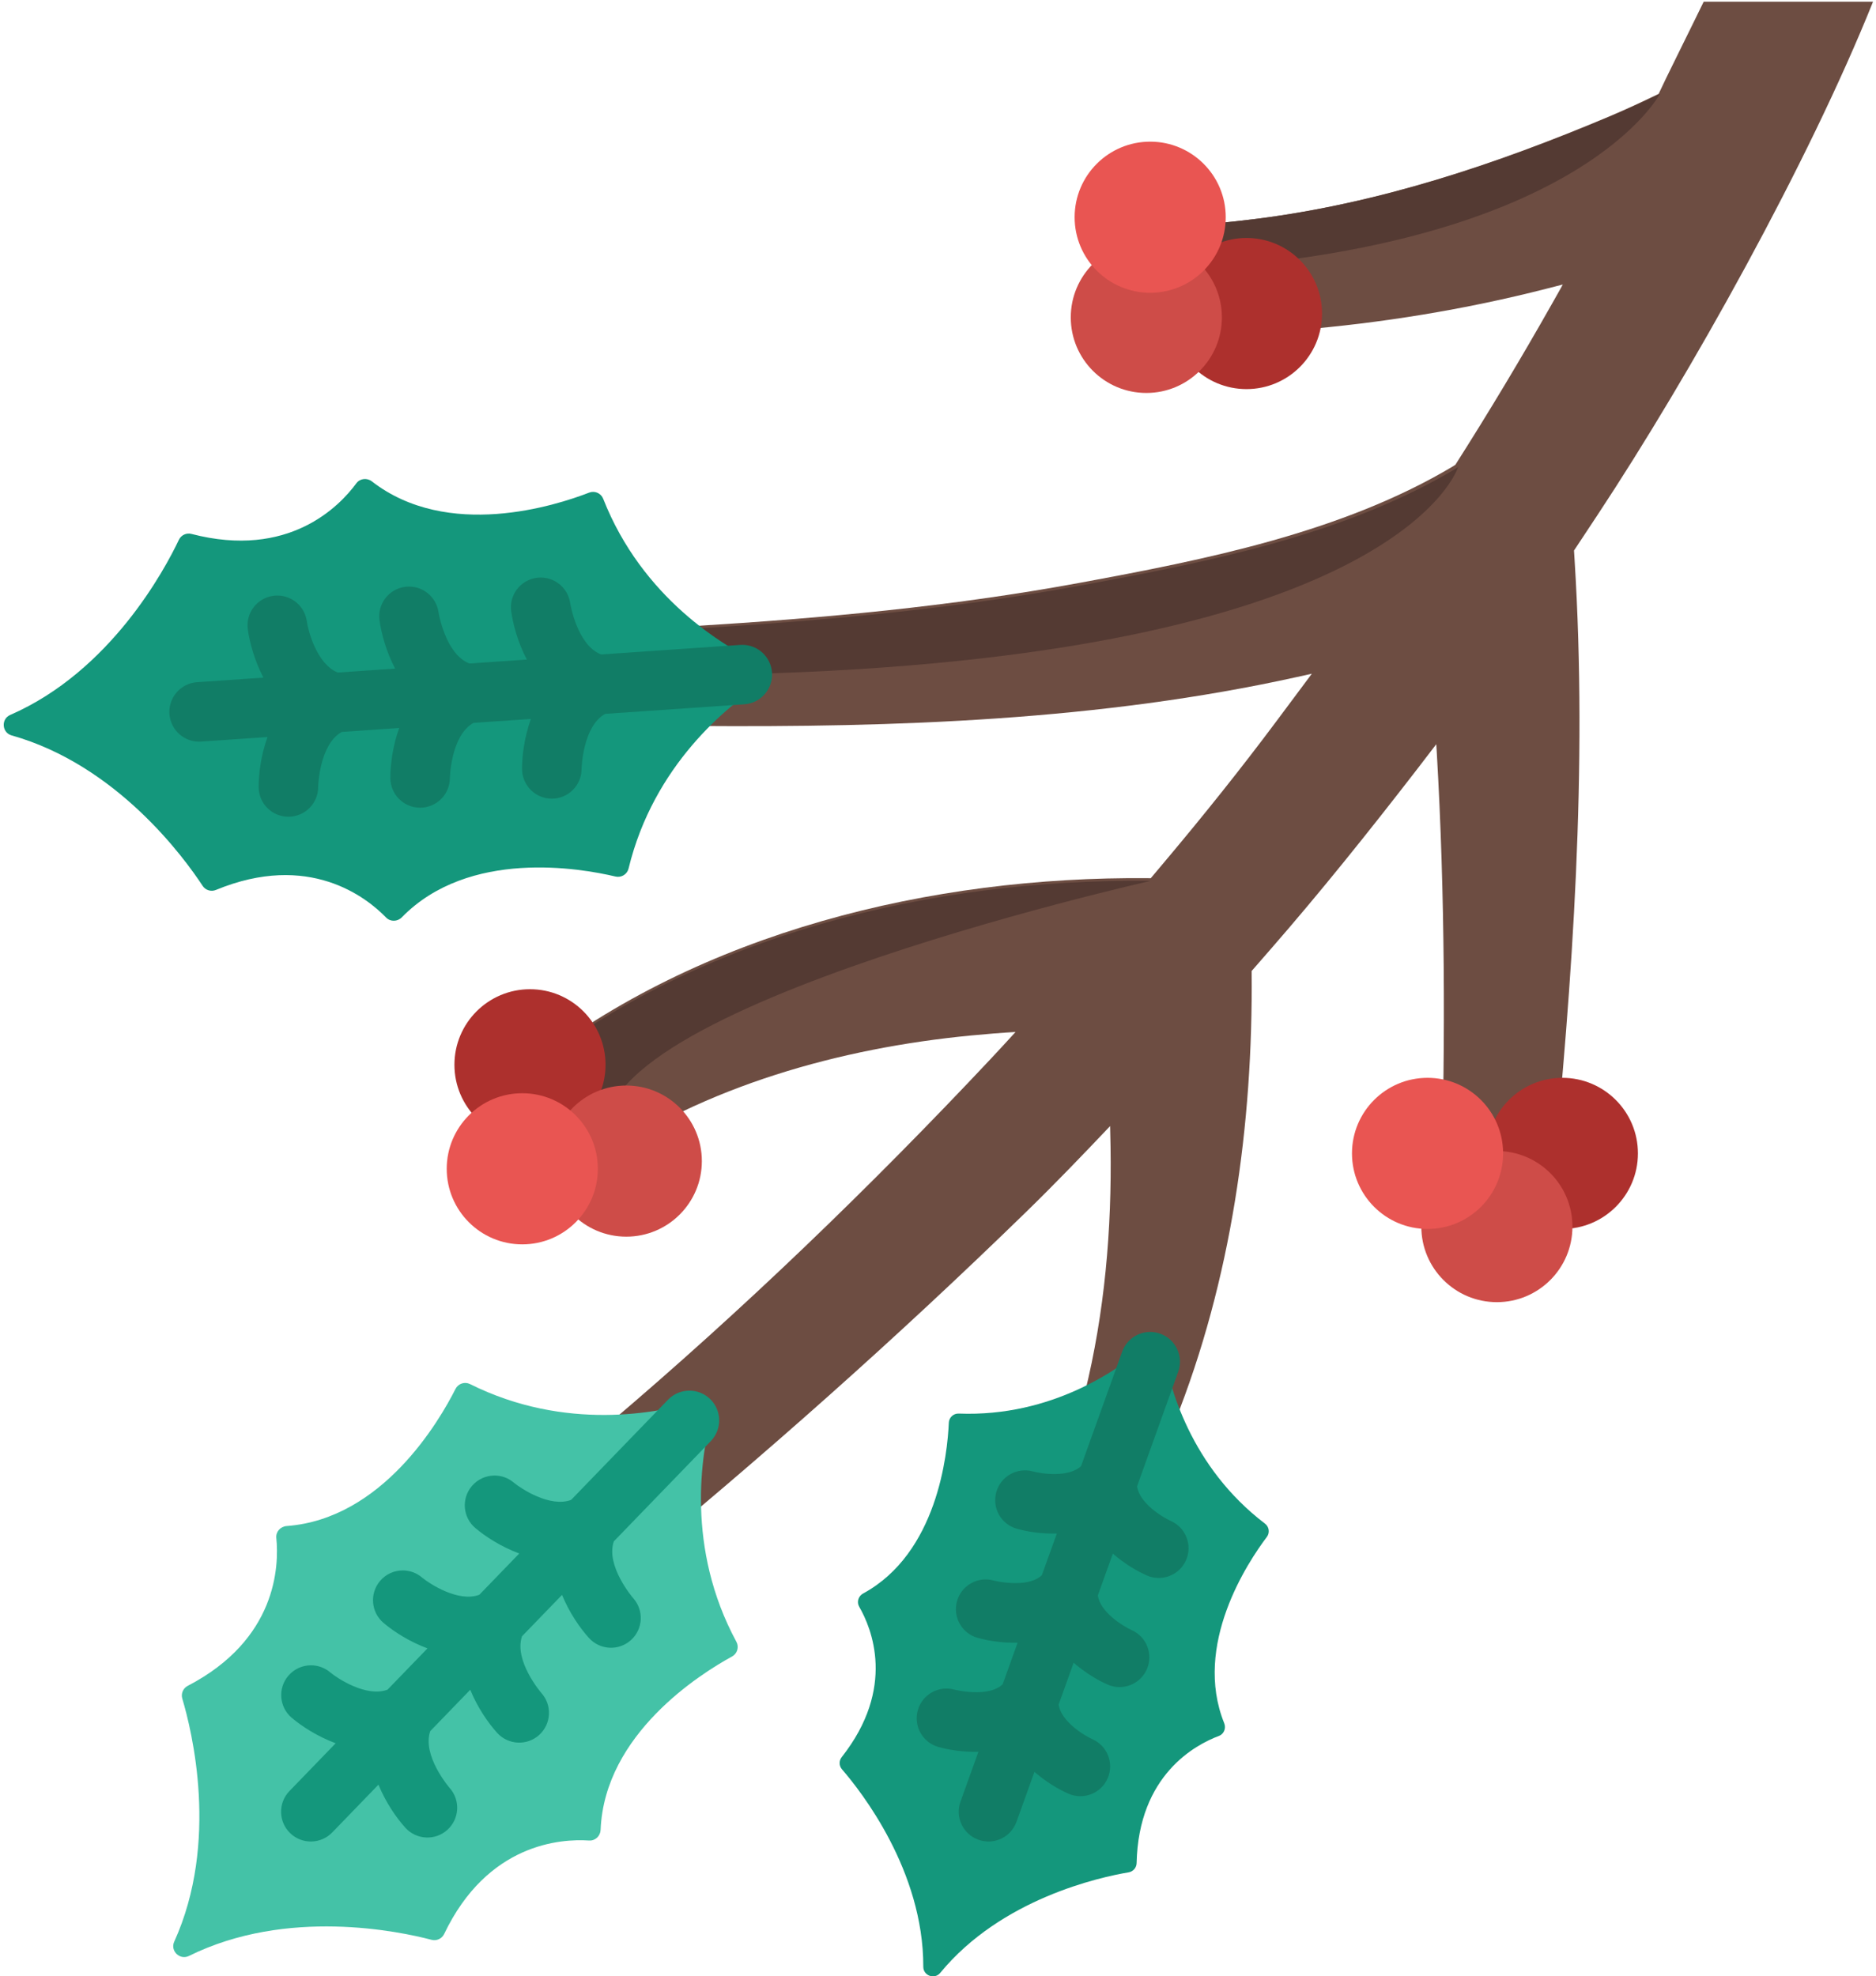 <?xml version="1.0" encoding="UTF-8"?>
<svg width="487px" height="513px" viewBox="0 0 487 513" version="1.1" xmlns="http://www.w3.org/2000/svg" xmlns:xlink="http://www.w3.org/1999/xlink">
    <!-- Generator: Sketch 52.2 (67145) - http://www.bohemiancoding.com/sketch -->
    <title>Group 2 Copy</title>
    <desc>Created with Sketch.</desc>
    <g id="Page-1" stroke="none" stroke-width="1" fill="none" fill-rule="evenodd">
        <g id="branches" transform="translate(-935, -1062)">
            <g id="Group">
                <g id="Group-2-Copy" transform="translate(1178.5, 1318.5) scale(1, -1) translate(-1178.5, -1318.5) translate(935, 1062)">
                    <path d="M430.574,488.634 C432.019,491.836 438.534,504.863 442.27,512.558 L486.23,512.558 C469.402,470.605 438.718,415.635 414.646,379.234 C412.653,376.221 410.638,373.173 408.604,370.098 C408.651,369.347 408.701,368.552 408.756,367.664 C412.144,313.456 408.254,258.816 402.893,204.87 C402.415,200.055 402.141,197.303 402.141,197.303 L373.946,199.309 C373.946,199.309 374.024,202.021 374.16,206.768 C375.223,243.708 375.127,280.672 372.988,317.573 C372.94,318.328 372.893,319.071 372.846,319.819 C371.16,317.593 369.451,315.378 367.735,313.158 C355.423,297.223 342.864,281.529 329.622,266.353 C328.051,264.551 326.486,262.758 324.919,260.961 C324.92,260.855 324.921,260.761 324.922,260.653 C325.283,220.997 319.652,180.72 304.893,143.747 C303.561,140.409 302.8,138.501 302.8,138.501 L280.413,146.526 C280.413,146.526 280.848,148.29 281.609,151.377 C286.769,172.309 288.634,193.833 288.292,215.355 C288.263,217.155 288.225,218.939 288.178,220.703 C281.06,213.195 273.86,205.705 266.449,198.486 C232.858,165.765 197.874,134.712 161.59,105 L141.614,129.498 C141.614,129.498 147.593,134.574 158.056,143.455 C192.878,173.015 225.856,204.791 257.121,238.077 C259.296,240.392 261.462,242.752 263.634,245.129 C259.916,244.918 256.055,244.603 252.078,244.219 C218.013,240.938 183.166,231.155 154.756,211.598 C151.143,209.111 149.079,207.689 149.079,207.689 L130.967,231.026 C130.967,231.026 133.28,232.846 137.326,236.033 C181.947,271.163 241.895,285.55 297.932,285.054 C298.212,285.052 298.462,285.047 298.729,285.043 C299.947,286.489 301.16,287.932 302.38,289.381 C312.408,301.294 322.183,313.502 331.493,325.983 C334.511,330.03 337.527,334.076 340.546,338.122 C339.294,337.845 338.04,337.567 336.765,337.285 C285.679,325.977 232.502,324.167 180.364,324.555 C174.147,324.601 170.594,324.628 170.594,324.628 L170.272,349.885 C170.272,349.885 173.735,350.096 179.798,350.466 C213.49,352.521 246.796,355.552 280.014,361.668 C312.675,367.682 348.438,374.745 377.287,392.016 C377.425,392.098 377.463,392.139 377.551,392.195 C377.651,392.262 377.731,392.316 377.817,392.372 C386.524,406.055 394.875,419.973 402.856,434.092 C403.627,435.456 404.391,436.809 405.149,438.149 C405.331,438.485 405.51,438.813 405.692,439.148 C404.261,438.781 402.838,438.417 401.382,438.044 C380.289,432.641 358.405,429.096 336.708,427.331 C328.197,426.639 319.764,426.488 311.232,426.625 C307.024,426.693 304.618,426.731 304.618,426.731 L304.618,454.101 C311.786,454.65 318.929,455.276 326.062,456.182 C357.983,460.235 388.17,470.315 417.702,482.751 C422.047,484.584 426.331,486.583 430.574,488.634 Z" id="Path" fill="#6D4D42"></path>
                    <circle id="Oval" fill="#AD302D" cx="405.582" cy="213.615" r="19.615"></circle>
                    <path d="M312.474,443.376 C309.884,443.196 307.394,443.078 304.967,443 L304.967,454.135 C312.135,454.684 319.278,455.31 326.411,456.216 C358.332,460.269 388.519,470.349 418.051,482.785 C422.395,484.615 426.679,486.614 430.922,488.665 C430.922,488.665 410.999,450.228 312.474,443.376 Z" id="Path" fill="#543A33"></path>
                    <circle id="Oval" fill="#AD302D" cx="323.582" cy="431.615" r="19.615"></circle>
                    <circle id="Oval" fill="#CE4C48" cx="297.582" cy="430.615" r="19.615"></circle>
                    <path d="M297.933,284.365 C298.213,284.363 298.463,284.358 298.73,284.354 C298.73,284.354 137.925,248.324 159.576,214.08 C157.952,213.05 156.341,211.999 154.756,210.909 C151.143,208.422 149.079,207 149.079,207 L130.967,230.337 C130.967,230.337 133.28,232.157 137.326,235.344 C181.949,270.475 241.895,284.861 297.933,284.365 Z" id="Path" fill="#543A33"></path>
                    <circle id="Oval" fill="#AD302D" cx="137.582" cy="236.615" r="19.615"></circle>
                    <circle id="Oval" fill="#CE4C48" cx="162.582" cy="211.615" r="19.615"></circle>
                    <circle id="Oval" fill="#E95552" cx="135.582" cy="209.615" r="19.615"></circle>
                    <path d="M152.918,35.256 C145.592,35.746 126.548,34.535 115.302,10.997 C114.717,9.772 113.345,9.138 112.031,9.484 C103.756,11.663 74.522,17.896 49.048,5.299 C46.689,4.132 44.137,6.6 45.226,8.996 C56.973,34.874 49.775,63.885 47.323,72.084 C46.934,73.385 47.522,74.778 48.727,75.403 C71.879,87.422 72.46,106.495 71.728,113.801 C71.568,115.398 72.797,116.768 74.397,116.886 C99.273,118.72 114.063,144.18 118.242,152.473 C118.941,153.861 120.627,154.427 122.018,153.734 C146.792,141.379 170.936,146.209 181.216,149.289 C183.336,149.925 185.33,147.996 184.765,145.855 C182.027,135.479 177.998,111.188 191.167,86.837 C191.907,85.47 191.396,83.767 190.032,83.022 C181.882,78.572 156.926,62.948 155.917,38.025 C155.849,36.422 154.519,35.149 152.918,35.256 Z" id="Path" fill="#44C2A7"></path>
                    <path d="M200.308,338.227 C189.989,337.877 180.268,337.939 171.106,338.359 L170.967,349.266 C170.967,349.266 174.43,349.477 180.493,349.847 C214.185,351.902 247.491,354.933 280.709,361.049 C313.37,367.063 349.133,374.126 377.982,391.397 C378.12,391.479 378.158,391.52 378.246,391.576 C378.346,391.643 378.427,391.697 378.512,391.753 C378.512,391.753 363.969,343.783 200.308,338.227 Z" id="Path" fill="#543A33"></path>
                    <path d="M100.228,274.837 C95.114,280.105 80.156,291.953 56.045,281.996 C54.79,281.478 53.346,281.926 52.602,283.061 C47.913,290.22 30.369,314.42 3.011,322.114 C0.477,322.827 0.234,326.368 2.646,327.419 C28.695,338.779 42.768,365.149 46.436,372.882 C47.018,374.109 48.387,374.75 49.702,374.408 C74.948,367.839 88.146,381.618 92.493,387.537 C93.443,388.83 95.273,389.026 96.542,388.043 C116.25,372.753 144.28,381.766 152.935,385.13 C154.383,385.692 156.015,384.986 156.584,383.539 C166.718,357.776 187.887,345.202 197.586,340.609 C199.587,339.661 199.776,336.894 197.924,335.683 C188.944,329.808 169.691,314.459 163.172,287.554 C162.806,286.044 161.287,285.121 159.774,285.48 C150.74,287.63 121.742,292.728 104.308,274.889 C103.186,273.742 101.346,273.685 100.228,274.837 Z" id="Path" fill="#14977C"></path>
                    <path d="M316.407,62.398 C310.365,60.144 295.559,52.296 295.059,29.392 C295.033,28.2 294.163,27.197 292.987,26.999 C285.576,25.754 259.922,20.184 244.08,0.899 C242.613,-0.887 239.679,0.167 239.684,2.478 C239.741,27.436 223.499,48.059 218.575,53.737 C217.794,54.638 217.761,55.965 218.5,56.902 C232.692,74.887 226.268,90.364 223.042,95.948 C222.337,97.168 222.826,98.71 224.064,99.382 C243.315,109.836 245.957,135.558 246.307,143.706 C246.366,145.07 247.509,146.132 248.873,146.08 C273.168,145.138 290.75,157.726 297.866,163.905 C299.334,165.179 301.626,164.356 301.947,162.439 C303.503,153.144 309.052,132.243 328.39,117.507 C329.476,116.68 329.682,115.132 328.859,114.044 C323.942,107.537 309.609,86.016 317.803,65.701 C318.331,64.391 317.728,62.891 316.407,62.398 Z" id="Path" fill="#14977C"></path>
                    <path d="M87.139,60.502 C82.437,62.258 78.406,64.851 75.735,67.112 C72.478,69.868 72.072,74.744 74.828,78.001 C76.356,79.807 78.536,80.737 80.73,80.736 C82.493,80.736 84.266,80.135 85.717,78.907 C87.548,77.359 95.142,72.353 100.601,74.416 L110.968,85.131 C106.265,86.886 102.234,89.48 99.564,91.741 C96.307,94.498 95.901,99.373 98.657,102.63 C100.185,104.436 102.365,105.365 104.559,105.365 C106.322,105.365 108.095,104.764 109.546,103.536 C111.378,101.987 118.972,96.983 124.43,99.045 L134.796,109.76 C130.093,111.515 126.062,114.109 123.392,116.37 C120.135,119.127 119.729,124.002 122.485,127.259 C124.013,129.065 126.193,129.994 128.387,129.994 C130.15,129.994 131.923,129.393 133.374,128.165 C135.205,126.616 142.798,121.61 148.258,123.674 L173.415,149.677 C174.93,151.244 176.949,152.031 178.969,152.031 C180.903,152.031 182.84,151.309 184.34,149.857 C187.407,146.89 187.488,141.999 184.52,138.932 L159.345,112.91 C157.18,106.603 164.199,98.369 164.367,98.176 C167.206,95.011 166.955,90.143 163.798,87.288 C160.634,84.425 155.748,84.67 152.885,87.835 C150.537,90.43 147.812,94.373 145.901,99.015 L135.517,88.282 C133.348,81.967 140.391,73.719 140.539,73.548 C143.377,70.382 143.126,65.516 139.969,62.66 C136.805,59.797 131.92,60.042 129.056,63.207 C126.708,65.802 123.983,69.745 122.072,74.387 L111.688,63.653 C109.519,57.338 116.561,49.091 116.71,48.919 C119.548,45.754 119.297,40.887 116.141,38.031 C112.976,35.169 108.091,35.413 105.227,38.577 C102.879,41.172 100.154,45.115 98.243,49.757 L86.246,37.355 C83.279,34.288 78.388,34.206 75.321,37.175 C72.254,40.142 72.173,45.033 75.141,48.1 L87.139,60.502 Z" id="Path" fill="#14977C"></path>
                    <path d="M193.228,330.188 L157.106,327.708 C151.27,324.47 150.978,313.636 150.974,313.401 C150.964,309.15 147.519,305.702 143.263,305.694 C143.258,305.694 143.253,305.694 143.248,305.694 C138.988,305.694 135.531,309.143 135.522,313.405 C135.515,316.905 136.13,321.658 137.817,326.384 L122.917,325.361 C117.081,322.122 116.789,311.289 116.785,311.054 C116.775,306.803 113.33,303.355 109.074,303.347 C109.069,303.347 109.064,303.347 109.059,303.347 C104.799,303.347 101.342,306.796 101.333,311.058 C101.326,314.558 101.941,319.311 103.628,324.037 L88.728,323.014 C82.892,319.775 82.6,308.942 82.596,308.707 C82.586,304.456 79.141,301.008 74.885,301 C74.88,301 74.875,301 74.87,301 C70.61,301 67.153,304.449 67.144,308.711 C67.137,312.211 67.752,316.964 69.439,321.69 L52.223,320.508 C47.964,320.207 44.277,323.431 43.986,327.687 C43.693,331.944 46.908,335.632 51.165,335.924 L68.381,337.106 C66.063,341.558 64.805,346.183 64.333,349.649 C63.758,353.877 66.72,357.771 70.948,358.346 C71.301,358.394 71.652,358.417 71.999,358.417 C75.803,358.417 79.119,355.606 79.645,351.73 C79.968,349.353 82.258,340.552 87.696,338.43 L102.57,339.451 C100.252,343.903 98.994,348.528 98.522,351.996 C97.949,356.209 100.891,360.075 105.102,360.668 C105.467,360.719 105.827,360.744 106.185,360.744 C109.963,360.744 113.267,357.957 113.829,354.114 C113.845,354 115.599,343.2 121.858,340.775 L136.758,341.798 C134.44,346.25 133.182,350.875 132.71,354.342 C132.137,358.555 135.079,362.421 139.29,363.014 C139.655,363.065 140.015,363.09 140.373,363.09 C144.151,363.09 147.456,360.303 148.017,356.46 C148.033,356.346 149.787,345.546 156.046,343.121 L192.168,345.601 C192.348,345.613 192.528,345.62 192.705,345.62 C196.731,345.62 200.126,342.5 200.406,338.422 C200.699,334.168 197.485,330.48 193.228,330.188 Z" id="Path" fill="#117D66"></path>
                    <path d="M303.937,118.204 C307.826,116.487 309.599,111.947 307.896,108.046 C306.189,104.135 301.636,102.348 297.724,104.055 C295.135,105.185 291.906,107.111 288.891,109.728 L284.995,98.884 C285.591,94.52 291.554,90.875 293.76,89.88 C297.649,88.163 299.422,83.623 297.719,79.722 C296.012,75.811 291.458,74.025 287.547,75.731 C284.958,76.861 281.729,78.787 278.714,81.404 L274.818,70.56 C275.414,66.196 281.377,62.551 283.583,61.557 C287.472,59.84 289.245,55.3 287.542,51.399 C285.834,47.488 281.281,45.702 277.37,47.408 C274.781,48.538 271.552,50.464 268.537,53.08 L263.878,40.116 C262.436,36.1 258.01,34.013 253.994,35.458 C249.978,36.901 247.892,41.326 249.336,45.342 L253.989,58.291 C249.997,58.19 246.287,58.776 243.572,59.553 C239.469,60.726 237.093,65.003 238.267,69.105 C239.44,73.208 243.719,75.582 247.819,74.41 C247.91,74.385 256.485,72.245 260.282,75.799 L264.168,86.613 C260.177,86.513 256.467,87.098 253.751,87.875 C249.649,89.047 247.272,93.325 248.446,97.427 C249.619,101.529 253.895,103.904 257.998,102.732 C258.088,102.706 266.663,100.567 270.46,104.121 L274.346,114.935 C270.354,114.834 266.645,115.42 263.929,116.197 C259.842,117.365 257.489,121.608 258.633,125.701 C259.779,129.794 264.036,132.188 268.134,131.066 C270.46,130.429 277.391,129.44 280.632,132.43 L291.312,162.152 C292.445,165.305 295.415,167.268 298.584,167.268 C299.451,167.268 300.333,167.121 301.197,166.811 C305.213,165.368 307.299,160.943 305.855,156.927 L295.175,127.204 C295.769,122.843 301.732,119.198 303.937,118.204 Z" id="Path" fill="#117D66"></path>
                    <circle id="Oval" fill="#CE4C48" cx="388.582" cy="194.615" r="19.615"></circle>
                    <circle id="Oval" fill="#E95552" cx="370.582" cy="213.615" r="19.615"></circle>
                    <circle id="Oval" fill="#E95552" cx="298.582" cy="456.615" r="19.615"></circle>
                </g>
            </g>
        </g>
    </g>
</svg>